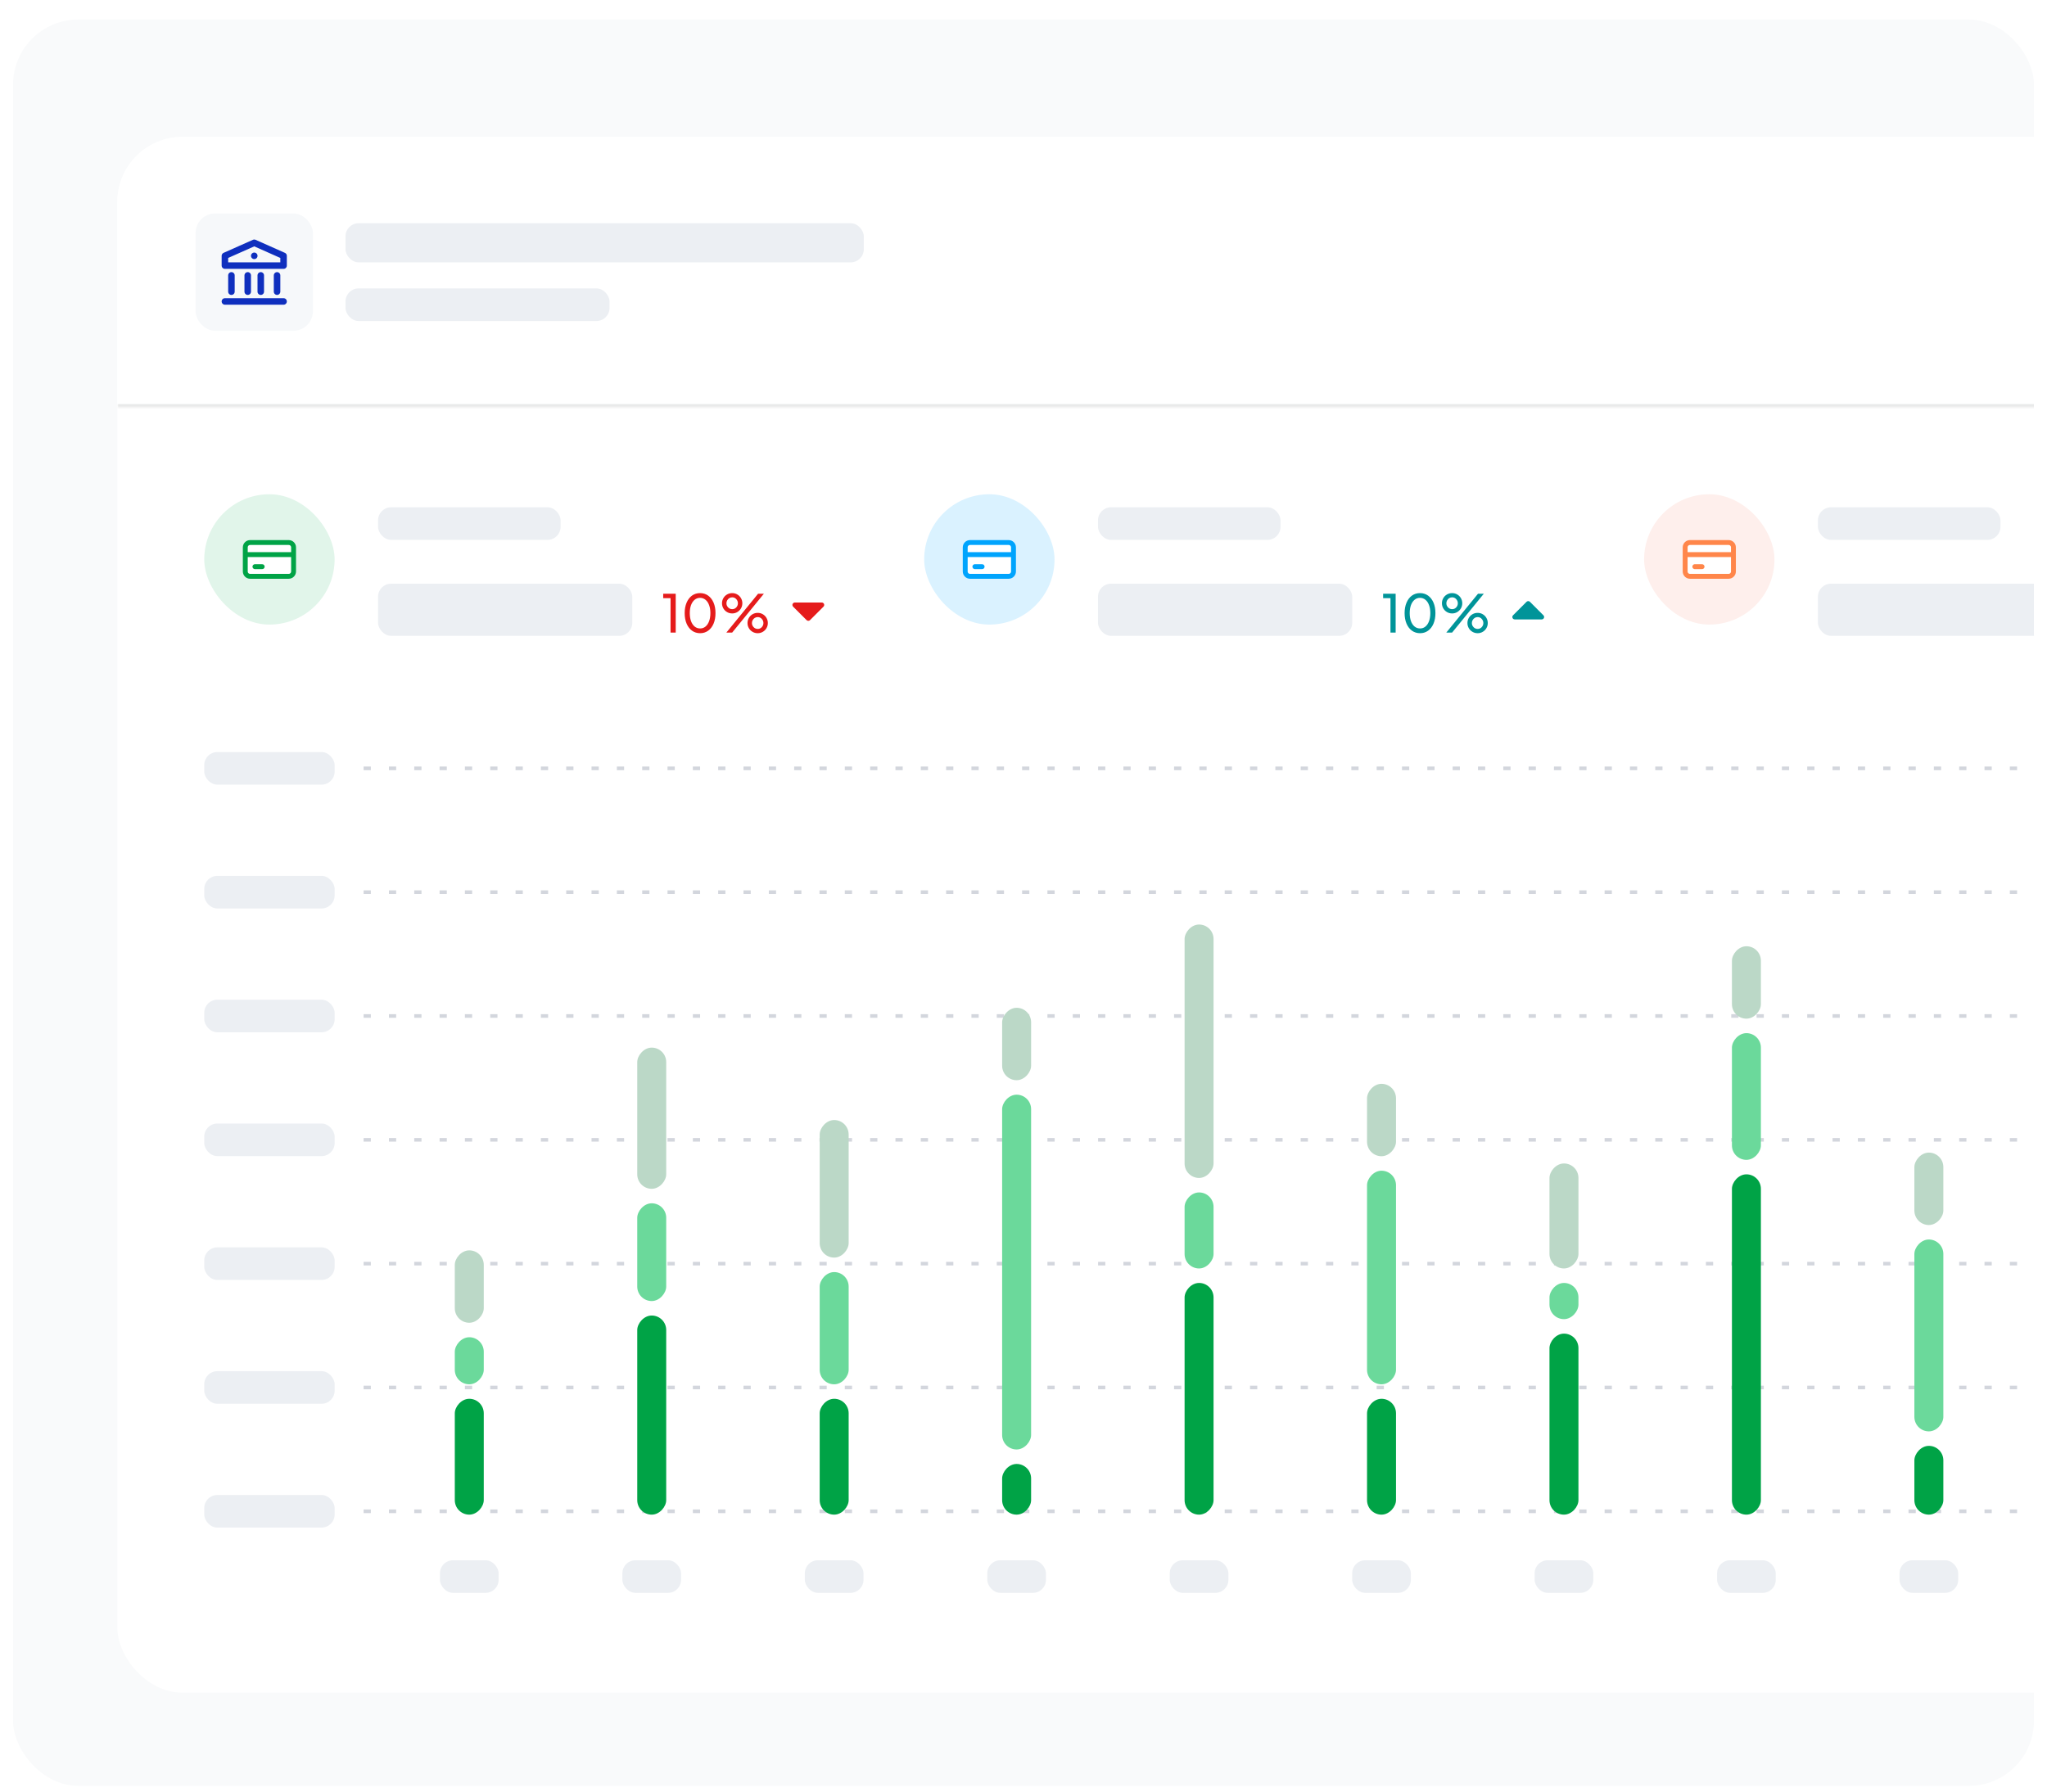 <svg width="628" height="550" viewBox="0 0 628 550" fill="none" xmlns="http://www.w3.org/2000/svg">
<g filter="url(#filter0_dd_21130_14476)">
<g clip-path="url(#clip0_21130_14476)">
<rect x="4" width="620" height="542" rx="20" fill="#F9FAFB"/>
<g filter="url(#filter1_d_21130_14476)">
<g clip-path="url(#clip1_21130_14476)">
<rect x="36" y="32" width="778.372" height="477.401" rx="20" fill="white"/>
<mask id="path-3-inside-1_21130_14476" fill="white">
<path d="M36 32H814.372V115H36V32Z"/>
</mask>
<path d="M36 32H814.372V115H36V32Z" fill="white"/>
<path d="M814.372 115V114H36V115V116H814.372V115Z" fill="#E9EAEA" mask="url(#path-3-inside-1_21130_14476)"/>
<rect x="60" y="55.5" width="36" height="36" rx="6" fill="#F6F8FA"/>
<path d="M69 82.5H87M71 74.5V79.5M76 74.5V79.5M80 74.5V79.5M85 74.5V79.5M78 68.5H78.01M69 71.5H87V68.5L78 64.5L69 68.5V71.5Z" stroke="#0F2FBE" stroke-width="2" stroke-linecap="round" stroke-linejoin="round"/>
<rect x="106" y="58.5" width="159" height="12" rx="4" fill="#ECEFF3"/>
<rect x="106" y="78.5" width="81" height="10" rx="4" fill="#ECEFF3"/>
<rect x="62.662" y="141.662" width="39.992" height="39.992" rx="19.996" fill="#E1F5EA"/>
<path d="M75.252 157.955C75.252 157.137 75.915 156.474 76.733 156.474H88.583C89.401 156.474 90.064 157.137 90.064 157.955V165.361C90.064 166.179 89.401 166.842 88.583 166.842H76.733C75.915 166.842 75.252 166.179 75.252 165.361V157.955Z" fill="white"/>
<path d="M90.064 160.177H75.252M80.436 163.88H78.214M76.733 166.842H88.583C89.401 166.842 90.064 166.179 90.064 165.361V157.955C90.064 157.137 89.401 156.474 88.583 156.474H76.733C75.915 156.474 75.252 157.137 75.252 157.955V165.361C75.252 166.179 75.915 166.842 76.733 166.842Z" stroke="#00A346" stroke-width="1.5" stroke-linecap="round"/>
<rect x="115.984" y="145.662" width="56" height="10" rx="4" fill="#ECEFF3"/>
<rect x="115.984" y="169.105" width="78" height="16" rx="4" fill="#ECEFF3"/>
<path d="M205.719 173.545H203.463V172.185H207.303V184.105H205.719V173.545ZM214.788 184.297C213.85 184.297 213.023 184.041 212.308 183.529C211.594 183.017 211.039 182.297 210.644 181.369C210.25 180.43 210.052 179.353 210.052 178.137C210.052 176.921 210.25 175.849 210.644 174.921C211.039 173.993 211.588 173.273 212.292 172.761C213.007 172.249 213.834 171.993 214.772 171.993C215.711 171.993 216.538 172.249 217.252 172.761C217.967 173.273 218.522 173.993 218.916 174.921C219.311 175.849 219.508 176.921 219.508 178.137C219.508 179.353 219.311 180.43 218.916 181.369C218.522 182.297 217.967 183.017 217.252 183.529C216.548 184.041 215.727 184.297 214.788 184.297ZM211.62 178.137C211.62 179.076 211.748 179.902 212.004 180.617C212.271 181.321 212.644 181.87 213.124 182.265C213.604 182.649 214.159 182.841 214.788 182.841C215.418 182.841 215.967 182.649 216.436 182.265C216.916 181.87 217.284 181.321 217.54 180.617C217.807 179.902 217.94 179.076 217.94 178.137C217.94 177.198 217.807 176.377 217.54 175.673C217.284 174.969 216.916 174.425 216.436 174.041C215.956 173.646 215.402 173.449 214.772 173.449C214.143 173.449 213.588 173.646 213.108 174.041C212.639 174.425 212.271 174.969 212.004 175.673C211.748 176.377 211.62 177.198 211.62 178.137ZM232.575 172.185H234.351L224.623 184.105H222.847L232.575 172.185ZM221.503 175.113C221.503 174.548 221.641 174.025 221.919 173.545C222.196 173.065 222.575 172.686 223.055 172.409C223.535 172.132 224.063 171.993 224.639 171.993C225.204 171.993 225.721 172.132 226.191 172.409C226.671 172.686 227.049 173.065 227.327 173.545C227.604 174.025 227.743 174.548 227.743 175.113C227.743 175.678 227.604 176.201 227.327 176.681C227.049 177.161 226.671 177.54 226.191 177.817C225.721 178.094 225.204 178.233 224.639 178.233C224.063 178.233 223.535 178.094 223.055 177.817C222.575 177.54 222.196 177.161 221.919 176.681C221.641 176.201 221.503 175.678 221.503 175.113ZM222.863 175.113C222.863 175.593 223.033 176.014 223.375 176.377C223.716 176.74 224.137 176.921 224.639 176.921C225.14 176.921 225.556 176.74 225.887 176.377C226.217 176.014 226.383 175.593 226.383 175.113C226.383 174.633 226.217 174.212 225.887 173.849C225.556 173.476 225.14 173.289 224.639 173.289C224.308 173.289 224.004 173.374 223.727 173.545C223.46 173.716 223.247 173.945 223.087 174.233C222.937 174.51 222.863 174.804 222.863 175.113ZM229.327 181.177C229.327 180.612 229.465 180.089 229.743 179.609C230.02 179.129 230.399 178.75 230.879 178.473C231.359 178.196 231.887 178.057 232.463 178.057C233.028 178.057 233.545 178.196 234.015 178.473C234.495 178.75 234.873 179.129 235.151 179.609C235.428 180.089 235.567 180.612 235.567 181.177C235.567 181.742 235.428 182.265 235.151 182.745C234.873 183.225 234.495 183.604 234.015 183.881C233.545 184.158 233.028 184.297 232.463 184.297C231.887 184.297 231.359 184.158 230.879 183.881C230.399 183.604 230.02 183.225 229.743 182.745C229.465 182.265 229.327 181.742 229.327 181.177ZM230.687 181.177C230.687 181.657 230.857 182.078 231.199 182.441C231.54 182.804 231.961 182.985 232.463 182.985C232.964 182.985 233.38 182.804 233.711 182.441C234.041 182.078 234.207 181.657 234.207 181.177C234.207 180.697 234.041 180.276 233.711 179.913C233.38 179.54 232.964 179.353 232.463 179.353C232.132 179.353 231.828 179.438 231.551 179.609C231.284 179.78 231.071 180.009 230.911 180.297C230.761 180.574 230.687 180.868 230.687 181.177Z" fill="#E51B1B"/>
<path d="M243.841 174.883H252.121C252.267 174.884 252.41 174.928 252.532 175.01C252.653 175.092 252.748 175.208 252.803 175.343C252.859 175.479 252.873 175.628 252.844 175.771C252.814 175.915 252.743 176.047 252.639 176.15L248.507 180.282C248.438 180.352 248.356 180.407 248.266 180.444C248.176 180.482 248.079 180.501 247.981 180.501C247.883 180.501 247.786 180.482 247.696 180.444C247.606 180.407 247.524 180.352 247.455 180.282L243.323 176.15C243.219 176.047 243.148 175.915 243.118 175.771C243.089 175.628 243.103 175.479 243.159 175.343C243.214 175.208 243.309 175.092 243.43 175.01C243.552 174.928 243.695 174.884 243.841 174.883Z" fill="#E51B1B"/>
<rect x="283.529" y="141.662" width="39.992" height="39.992" rx="19.996" fill="#DAF2FF"/>
<path d="M296.119 157.955C296.119 157.137 296.782 156.474 297.6 156.474H309.45C310.268 156.474 310.931 157.137 310.931 157.955V165.361C310.931 166.179 310.268 166.842 309.45 166.842H297.6C296.782 166.842 296.119 166.179 296.119 165.361V157.955Z" fill="white"/>
<path d="M310.931 160.177H296.119M301.303 163.88H299.082M297.6 166.842H309.45C310.268 166.842 310.931 166.179 310.931 165.361V157.955C310.931 157.137 310.268 156.474 309.45 156.474H297.6C296.782 156.474 296.119 157.137 296.119 157.955V165.361C296.119 166.179 296.782 166.842 297.6 166.842Z" stroke="#00A4FD" stroke-width="1.5" stroke-linecap="round"/>
<rect x="336.852" y="145.662" width="56" height="10" rx="4" fill="#ECEFF3"/>
<rect x="336.852" y="169.105" width="78" height="16" rx="4" fill="#ECEFF3"/>
<path d="M426.586 173.545H424.33V172.185H428.17V184.105H426.586V173.545ZM435.656 184.297C434.717 184.297 433.89 184.041 433.176 183.529C432.461 183.017 431.906 182.297 431.512 181.369C431.117 180.43 430.92 179.353 430.92 178.137C430.92 176.921 431.117 175.849 431.512 174.921C431.906 173.993 432.456 173.273 433.16 172.761C433.874 172.249 434.701 171.993 435.64 171.993C436.578 171.993 437.405 172.249 438.12 172.761C438.834 173.273 439.389 173.993 439.784 174.921C440.178 175.849 440.376 176.921 440.376 178.137C440.376 179.353 440.178 180.43 439.784 181.369C439.389 182.297 438.834 183.017 438.12 183.529C437.416 184.041 436.594 184.297 435.656 184.297ZM432.488 178.137C432.488 179.076 432.616 179.902 432.872 180.617C433.138 181.321 433.512 181.87 433.992 182.265C434.472 182.649 435.026 182.841 435.656 182.841C436.285 182.841 436.834 182.649 437.304 182.265C437.784 181.87 438.152 181.321 438.408 180.617C438.674 179.902 438.808 179.076 438.808 178.137C438.808 177.198 438.674 176.377 438.408 175.673C438.152 174.969 437.784 174.425 437.304 174.041C436.824 173.646 436.269 173.449 435.64 173.449C435.01 173.449 434.456 173.646 433.976 174.041C433.506 174.425 433.138 174.969 432.872 175.673C432.616 176.377 432.488 177.198 432.488 178.137ZM453.442 172.185H455.218L445.49 184.105H443.714L453.442 172.185ZM442.37 175.113C442.37 174.548 442.508 174.025 442.786 173.545C443.063 173.065 443.442 172.686 443.922 172.409C444.402 172.132 444.93 171.993 445.506 171.993C446.071 171.993 446.588 172.132 447.058 172.409C447.538 172.686 447.916 173.065 448.194 173.545C448.471 174.025 448.61 174.548 448.61 175.113C448.61 175.678 448.471 176.201 448.194 176.681C447.916 177.161 447.538 177.54 447.058 177.817C446.588 178.094 446.071 178.233 445.506 178.233C444.93 178.233 444.402 178.094 443.922 177.817C443.442 177.54 443.063 177.161 442.786 176.681C442.508 176.201 442.37 175.678 442.37 175.113ZM443.73 175.113C443.73 175.593 443.9 176.014 444.242 176.377C444.583 176.74 445.004 176.921 445.506 176.921C446.007 176.921 446.423 176.74 446.754 176.377C447.084 176.014 447.25 175.593 447.25 175.113C447.25 174.633 447.084 174.212 446.754 173.849C446.423 173.476 446.007 173.289 445.506 173.289C445.175 173.289 444.871 173.374 444.594 173.545C444.327 173.716 444.114 173.945 443.954 174.233C443.804 174.51 443.73 174.804 443.73 175.113ZM450.194 181.177C450.194 180.612 450.332 180.089 450.61 179.609C450.887 179.129 451.266 178.75 451.746 178.473C452.226 178.196 452.754 178.057 453.33 178.057C453.895 178.057 454.412 178.196 454.882 178.473C455.362 178.75 455.74 179.129 456.018 179.609C456.295 180.089 456.434 180.612 456.434 181.177C456.434 181.742 456.295 182.265 456.018 182.745C455.74 183.225 455.362 183.604 454.882 183.881C454.412 184.158 453.895 184.297 453.33 184.297C452.754 184.297 452.226 184.158 451.746 183.881C451.266 183.604 450.887 183.225 450.61 182.745C450.332 182.265 450.194 181.742 450.194 181.177ZM451.554 181.177C451.554 181.657 451.724 182.078 452.066 182.441C452.407 182.804 452.828 182.985 453.33 182.985C453.831 182.985 454.247 182.804 454.578 182.441C454.908 182.078 455.074 181.657 455.074 181.177C455.074 180.697 454.908 180.276 454.578 179.913C454.247 179.54 453.831 179.353 453.33 179.353C452.999 179.353 452.695 179.438 452.418 179.609C452.151 179.78 451.938 180.009 451.778 180.297C451.628 180.574 451.554 180.868 451.554 181.177Z" fill="#009499"/>
<path d="M464.708 180.067H472.988C473.135 180.067 473.278 180.023 473.399 179.941C473.52 179.859 473.615 179.743 473.67 179.607C473.726 179.472 473.74 179.323 473.711 179.179C473.682 179.036 473.61 178.904 473.506 178.801L469.374 174.668C469.305 174.599 469.223 174.544 469.133 174.506C469.043 174.469 468.946 174.449 468.848 174.449C468.75 174.449 468.654 174.469 468.563 174.506C468.473 174.544 468.391 174.599 468.322 174.668L464.19 178.801C464.086 178.904 464.015 179.036 463.986 179.179C463.956 179.323 463.97 179.472 464.026 179.607C464.081 179.743 464.176 179.859 464.297 179.941C464.419 180.023 464.562 180.067 464.708 180.067Z" fill="#009499"/>
<rect x="504.398" y="141.662" width="39.992" height="39.992" rx="19.996" fill="#FEEFEC"/>
<path d="M516.988 157.955C516.988 157.137 517.651 156.474 518.469 156.474H530.319C531.137 156.474 531.8 157.137 531.8 157.955V165.361C531.8 166.179 531.137 166.842 530.319 166.842H518.469C517.651 166.842 516.988 166.179 516.988 165.361V157.955Z" fill="white"/>
<path d="M531.8 160.177H516.988M522.172 163.88H519.951M518.469 166.842H530.319C531.137 166.842 531.8 166.179 531.8 165.361V157.955C531.8 157.137 531.137 156.474 530.319 156.474H518.469C517.651 156.474 516.988 157.137 516.988 157.955V165.361C516.988 166.179 517.651 166.842 518.469 166.842Z" stroke="#FF864A" stroke-width="1.5" stroke-linecap="round"/>
<rect x="557.721" y="145.662" width="56" height="10" rx="4" fill="#ECEFF3"/>
<rect x="557.721" y="169.105" width="78" height="16" rx="4" fill="#ECEFF3"/>
<g clip-path="url(#clip2_21130_14476)">
<rect x="62.662" y="220.767" width="40" height="10" rx="4" fill="#ECEFF3"/>
<path d="M111.549 225.767H787.71" stroke="#D3D6DD" stroke-width="1.111" stroke-dasharray="2.22 5.55"/>
<rect x="62.662" y="258.763" width="40" height="10" rx="4" fill="#ECEFF3"/>
<path d="M111.549 263.763H787.71" stroke="#D3D6DD" stroke-width="1.111" stroke-dasharray="2.22 5.55"/>
<rect x="62.662" y="296.759" width="40" height="10" rx="4" fill="#ECEFF3"/>
<path d="M111.549 301.759H787.71" stroke="#D3D6DD" stroke-width="1.111" stroke-dasharray="2.22 5.55"/>
<rect x="62.662" y="334.755" width="40" height="10" rx="4" fill="#ECEFF3"/>
<path d="M111.549 339.755H787.71" stroke="#D3D6DD" stroke-width="1.111" stroke-dasharray="2.22 5.55"/>
<rect x="62.662" y="372.751" width="40" height="10" rx="4" fill="#ECEFF3"/>
<path d="M111.549 377.751H787.71" stroke="#D3D6DD" stroke-width="1.111" stroke-dasharray="2.22 5.55"/>
<rect x="62.662" y="410.747" width="40" height="10" rx="4" fill="#ECEFF3"/>
<path d="M111.549 415.747H787.71" stroke="#D3D6DD" stroke-width="1.111" stroke-dasharray="2.22 5.55"/>
<rect x="62.662" y="448.743" width="40" height="10" rx="4" fill="#ECEFF3"/>
<path d="M111.549 453.743H787.71" stroke="#D3D6DD" stroke-width="1.111" stroke-dasharray="2.22 5.55"/>
<g clip-path="url(#clip3_21130_14476)">
<rect width="8.887" height="22.218" rx="4.444" transform="matrix(1 0 0 -1 139.527 395.891)" fill="#BBD8C7"/>
<rect width="8.887" height="14.442" rx="4.444" transform="matrix(1 0 0 -1 139.527 414.776)" fill="#6BD99B"/>
<rect width="8.887" height="35.549" rx="4.444" transform="matrix(1 0 0 -1 139.527 454.769)" fill="#00A346"/>
</g>
<rect x="134.971" y="468.767" width="18" height="10" rx="4" fill="#ECEFF3"/>
<g clip-path="url(#clip4_21130_14476)">
<rect width="8.887" height="43.325" rx="4.444" transform="matrix(1 0 0 -1 195.5 354.788)" fill="#BBD8C7"/>
<rect width="8.887" height="29.994" rx="4.444" transform="matrix(1 0 0 -1 195.5 389.226)" fill="#6BD99B"/>
<rect width="8.887" height="61.099" rx="4.444" transform="matrix(1 0 0 -1 195.5 454.769)" fill="#00A346"/>
</g>
<rect x="190.943" y="468.767" width="18" height="10" rx="4" fill="#ECEFF3"/>
<g clip-path="url(#clip5_21130_14476)">
<rect width="8.887" height="42.214" rx="4.444" transform="matrix(1 0 0 -1 251.473 375.895)" fill="#BBD8C7"/>
<rect width="8.887" height="34.438" rx="4.444" transform="matrix(1 0 0 -1 251.473 414.776)" fill="#6BD99B"/>
<rect width="8.887" height="35.549" rx="4.444" transform="matrix(1 0 0 -1 251.473 454.769)" fill="#00A346"/>
</g>
<rect x="246.916" y="468.767" width="18" height="10" rx="4" fill="#ECEFF3"/>
<g clip-path="url(#clip6_21130_14476)">
<rect width="8.887" height="22.218" rx="4.444" transform="matrix(1 0 0 -1 307.447 321.461)" fill="#BBD8C7"/>
<rect width="8.887" height="108.868" rx="4.444" transform="matrix(1 0 0 -1 307.447 434.772)" fill="#6BD99B"/>
<rect width="8.887" height="15.553" rx="4.444" transform="matrix(1 0 0 -1 307.447 454.769)" fill="#00A346"/>
</g>
<rect x="302.891" y="468.767" width="18" height="10" rx="4" fill="#ECEFF3"/>
<g clip-path="url(#clip7_21130_14476)">
<rect width="8.887" height="77.763" rx="4.444" transform="matrix(1 0 0 -1 363.42 351.455)" fill="#BBD8C7"/>
<rect width="8.887" height="23.329" rx="4.444" transform="matrix(1 0 0 -1 363.42 379.228)" fill="#6BD99B"/>
<rect width="8.887" height="71.097" rx="4.444" transform="matrix(1 0 0 -1 363.42 454.769)" fill="#00A346"/>
</g>
<rect x="358.863" y="468.767" width="18" height="10" rx="4" fill="#ECEFF3"/>
<g clip-path="url(#clip8_21130_14476)">
<rect width="8.887" height="22.218" rx="4.444" transform="matrix(1 0 0 -1 419.393 344.79)" fill="#BBD8C7"/>
<rect width="8.887" height="65.543" rx="4.444" transform="matrix(1 0 0 -1 419.393 414.776)" fill="#6BD99B"/>
<rect width="8.887" height="35.549" rx="4.444" transform="matrix(1 0 0 -1 419.393 454.769)" fill="#00A346"/>
</g>
<rect x="414.836" y="468.767" width="18" height="10" rx="4" fill="#ECEFF3"/>
<g clip-path="url(#clip9_21130_14476)">
<rect width="8.887" height="32.216" rx="4.444" transform="matrix(1 0 0 -1 475.365 379.228)" fill="#BBD8C7"/>
<rect width="8.887" height="11.109" rx="4.444" transform="matrix(1 0 0 -1 475.365 394.78)" fill="#6BD99B"/>
<rect width="8.887" height="55.545" rx="4.444" transform="matrix(1 0 0 -1 475.365 454.769)" fill="#00A346"/>
</g>
<rect x="470.809" y="468.767" width="18" height="10" rx="4" fill="#ECEFF3"/>
<g clip-path="url(#clip10_21130_14476)">
<rect width="8.887" height="22.218" rx="4.444" transform="matrix(1 0 0 -1 531.34 302.576)" fill="#BBD8C7"/>
<rect width="8.887" height="38.881" rx="4.444" transform="matrix(1 0 0 -1 531.34 345.901)" fill="#6BD99B"/>
<rect width="8.887" height="104.424" rx="4.444" transform="matrix(1 0 0 -1 531.34 454.769)" fill="#00A346"/>
</g>
<rect x="526.783" y="468.767" width="18" height="10" rx="4" fill="#ECEFF3"/>
<g clip-path="url(#clip11_21130_14476)">
<rect width="8.887" height="22.218" rx="4.444" transform="matrix(1 0 0 -1 587.312 365.896)" fill="#BBD8C7"/>
<rect width="8.887" height="58.877" rx="4.444" transform="matrix(1 0 0 -1 587.312 429.218)" fill="#6BD99B"/>
<rect width="8.887" height="21.107" rx="4.444" transform="matrix(1 0 0 -1 587.312 454.769)" fill="#00A346"/>
</g>
<rect x="582.756" y="468.767" width="18" height="10" rx="4" fill="#ECEFF3"/>
</g>
</g>
</g>
</g>
</g>
<defs>
<filter id="filter0_dd_21130_14476" x="0" y="0" width="628" height="550" filterUnits="userSpaceOnUse" color-interpolation-filters="sRGB">
<feFlood flood-opacity="0" result="BackgroundImageFix"/>
<feColorMatrix in="SourceAlpha" type="matrix" values="0 0 0 0 0 0 0 0 0 0 0 0 0 0 0 0 0 0 127 0" result="hardAlpha"/>
<feMorphology radius="2" operator="erode" in="SourceAlpha" result="effect1_dropShadow_21130_14476"/>
<feOffset dy="2"/>
<feGaussianBlur stdDeviation="2"/>
<feComposite in2="hardAlpha" operator="out"/>
<feColorMatrix type="matrix" values="0 0 0 0 0.071 0 0 0 0 0.102 0 0 0 0 0.169 0 0 0 0.06 0"/>
<feBlend mode="normal" in2="BackgroundImageFix" result="effect1_dropShadow_21130_14476"/>
<feColorMatrix in="SourceAlpha" type="matrix" values="0 0 0 0 0 0 0 0 0 0 0 0 0 0 0 0 0 0 127 0" result="hardAlpha"/>
<feMorphology radius="2" operator="erode" in="SourceAlpha" result="effect2_dropShadow_21130_14476"/>
<feOffset dy="4"/>
<feGaussianBlur stdDeviation="3"/>
<feComposite in2="hardAlpha" operator="out"/>
<feColorMatrix type="matrix" values="0 0 0 0 0.071 0 0 0 0 0.102 0 0 0 0 0.169 0 0 0 0.1 0"/>
<feBlend mode="normal" in2="effect1_dropShadow_21130_14476" result="effect2_dropShadow_21130_14476"/>
<feBlend mode="normal" in="SourceGraphic" in2="effect2_dropShadow_21130_14476" result="shape"/>
</filter>
<filter id="filter1_d_21130_14476" x="16" y="16" width="818.371" height="517.401" filterUnits="userSpaceOnUse" color-interpolation-filters="sRGB">
<feFlood flood-opacity="0" result="BackgroundImageFix"/>
<feColorMatrix in="SourceAlpha" type="matrix" values="0 0 0 0 0 0 0 0 0 0 0 0 0 0 0 0 0 0 127 0" result="hardAlpha"/>
<feOffset dy="4"/>
<feGaussianBlur stdDeviation="10"/>
<feComposite in2="hardAlpha" operator="out"/>
<feColorMatrix type="matrix" values="0 0 0 0 0.156 0 0 0 0 0.156 0 0 0 0 0.156 0 0 0 0.05 0"/>
<feBlend mode="normal" in2="BackgroundImageFix" result="effect1_dropShadow_21130_14476"/>
<feBlend mode="normal" in="SourceGraphic" in2="effect1_dropShadow_21130_14476" result="shape"/>
</filter>
<clipPath id="clip0_21130_14476">
<rect x="4" width="620" height="542" rx="20" fill="white"/>
</clipPath>
<clipPath id="clip1_21130_14476">
<rect x="36" y="32" width="778.372" height="477.401" rx="20" fill="white"/>
</clipPath>
<clipPath id="clip2_21130_14476">
<rect width="725.049" height="265.973" fill="white" transform="translate(62.662 216.767)"/>
</clipPath>
<clipPath id="clip3_21130_14476">
<rect width="8.887" height="81.095" fill="white" transform="translate(139.527 373.673)"/>
</clipPath>
<clipPath id="clip4_21130_14476">
<rect width="8.887" height="143.306" fill="white" transform="translate(195.5 311.463)"/>
</clipPath>
<clipPath id="clip5_21130_14476">
<rect width="8.887" height="121.088" fill="white" transform="translate(251.473 333.681)"/>
</clipPath>
<clipPath id="clip6_21130_14476">
<rect width="8.887" height="155.525" fill="white" transform="translate(307.447 299.243)"/>
</clipPath>
<clipPath id="clip7_21130_14476">
<rect width="8.887" height="181.076" fill="white" transform="translate(363.42 273.692)"/>
</clipPath>
<clipPath id="clip8_21130_14476">
<rect width="8.887" height="132.197" fill="white" transform="translate(419.393 322.572)"/>
</clipPath>
<clipPath id="clip9_21130_14476">
<rect width="8.887" height="241.95" fill="white" transform="translate(475.365 212.819)"/>
</clipPath>
<clipPath id="clip10_21130_14476">
<rect width="8.887" height="174.411" fill="white" transform="translate(531.34 280.358)"/>
</clipPath>
<clipPath id="clip11_21130_14476">
<rect width="8.887" height="111.09" fill="white" transform="translate(587.312 343.679)"/>
</clipPath>
</defs>
</svg>

